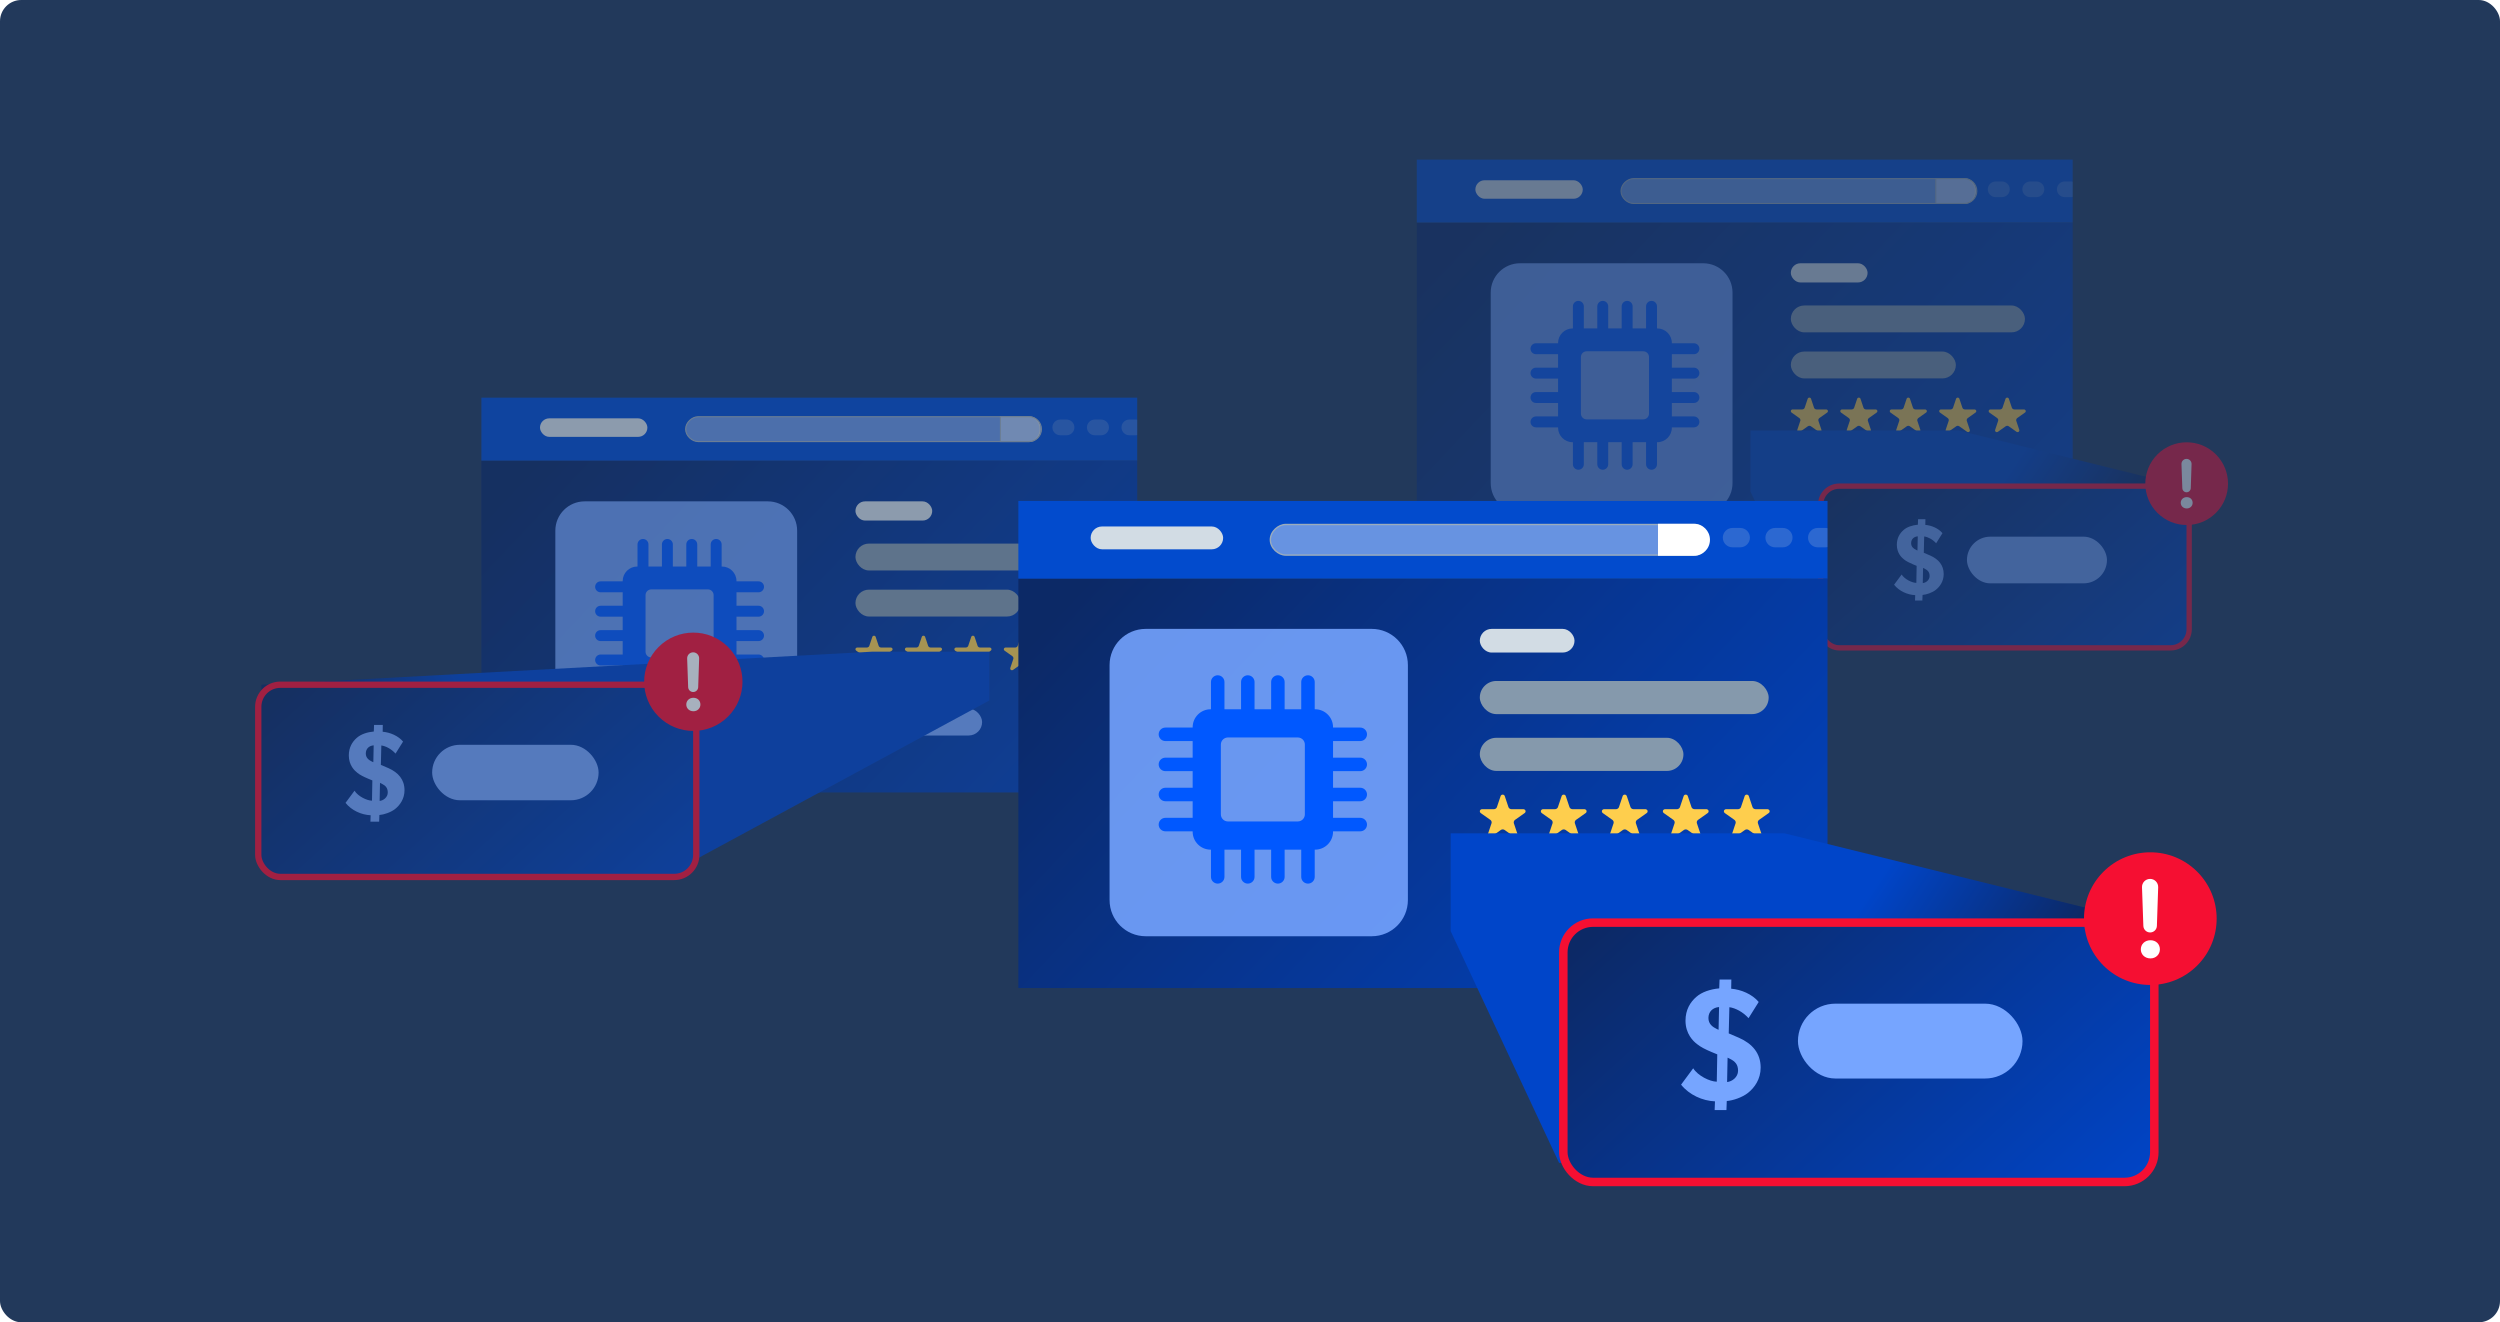 <svg width="588" height="311" viewBox="0 0 588 311" fill="none" xmlns="http://www.w3.org/2000/svg">
<rect width="588" height="311" rx="5" fill="#22395B"/>
<g opacity="0.4">
<g clip-path="url(#clip0_10017_11486)">
<g filter="url(#filter0_dd_10017_11486)">
<path d="M327.694 46.808H487.531V126.02C487.531 128.454 485.548 130.428 483.103 130.428H332.121C329.677 130.428 327.694 128.454 327.694 126.02V46.808Z" fill="url(#paint0_linear_10017_11486)"/>
<path d="M423.355 110.694C423.355 111.676 422.83 112.394 422.291 112.823C421.807 113.21 421.019 113.473 420.494 113.514L420.466 114.274H419.471L419.498 113.542C418.462 113.5 417.328 113.003 416.637 112.132L417.66 110.749C418.061 111.385 419.056 111.869 419.651 111.883L419.692 109.574L419.222 109.381C418.697 109.16 418.282 108.952 417.978 108.703C417.674 108.468 417.01 107.86 417.01 106.727C417.01 105.814 417.411 105.165 417.923 104.722C418.393 104.308 419.111 104.073 419.858 104.004L419.886 103.257H420.881L420.867 104.031C421.696 104.1 422.636 104.487 423.189 105.151L422.332 106.519C421.862 105.994 421.226 105.662 420.715 105.593L420.66 107.805L421.531 108.178C422.65 108.676 423.355 109.478 423.355 110.694ZM419.844 105.579C419.319 105.621 418.946 105.966 418.946 106.506C418.946 107.017 419.305 107.266 419.651 107.432L419.803 107.501L419.844 105.579ZM421.448 110.957C421.448 110.431 421.199 110.169 420.784 109.961L420.563 109.851L420.521 111.911C420.95 111.869 421.448 111.496 421.448 110.957Z" fill="#76A5FF"/>
<path d="M424.029 90.771H421.713V90.767C421.584 90.765 421.46 90.727 421.355 90.657C421.251 90.587 421.173 90.488 421.131 90.375C421.124 90.358 421.118 90.34 421.113 90.322L420.433 88.291L420.417 88.24C420.387 88.164 420.333 88.098 420.26 88.052C420.188 88.006 420.102 87.983 420.014 87.987C419.927 87.99 419.843 88.019 419.775 88.07C419.706 88.121 419.657 88.191 419.635 88.27L418.947 90.315C418.947 90.316 418.947 90.317 418.947 90.318C418.942 90.34 418.935 90.361 418.926 90.381C418.883 90.493 418.805 90.591 418.701 90.66C418.597 90.729 418.472 90.766 418.344 90.767V90.772H416.026C415.925 90.788 415.833 90.837 415.768 90.911C415.703 90.984 415.668 91.077 415.669 91.172C415.669 91.234 415.684 91.295 415.712 91.35C415.74 91.406 415.782 91.455 415.833 91.494L415.852 91.508L417.652 92.784C417.738 92.841 417.807 92.917 417.855 93.005C417.903 93.092 417.928 93.189 417.927 93.287C417.927 93.333 417.921 93.378 417.91 93.423C417.902 93.457 417.891 93.49 417.877 93.523L417.194 95.565V95.572L417.189 95.587C417.178 95.624 417.172 95.663 417.172 95.702C417.171 95.754 417.18 95.806 417.2 95.855C417.22 95.904 417.25 95.949 417.289 95.986C417.328 96.024 417.374 96.054 417.425 96.075C417.476 96.096 417.532 96.108 417.587 96.109C417.66 96.109 417.732 96.091 417.794 96.056L417.867 96.006L419.654 94.743L419.693 94.715C419.792 94.651 419.91 94.616 420.03 94.615C420.151 94.614 420.269 94.647 420.369 94.709C420.391 94.722 420.412 94.737 420.432 94.753L422.209 96.01L422.259 96.046C422.324 96.085 422.4 96.105 422.477 96.104C422.533 96.103 422.588 96.091 422.639 96.07C422.69 96.049 422.736 96.019 422.775 95.981C422.813 95.943 422.843 95.899 422.863 95.85C422.883 95.802 422.893 95.75 422.891 95.698C422.892 95.657 422.885 95.616 422.873 95.577C422.873 95.571 422.868 95.564 422.867 95.558L422.181 93.509C422.17 93.482 422.161 93.455 422.154 93.427C422.125 93.315 422.131 93.198 422.169 93.088C422.208 92.979 422.278 92.882 422.372 92.807C422.388 92.795 422.404 92.784 422.42 92.773L424.2 91.514L424.254 91.475C424.3 91.436 424.337 91.389 424.362 91.336C424.387 91.283 424.4 91.226 424.399 91.168C424.4 91.071 424.362 90.978 424.294 90.905C424.226 90.832 424.132 90.784 424.029 90.771Z" fill="#FECE4D"/>
<path d="M435.664 90.771H433.348V90.767C433.219 90.765 433.095 90.727 432.99 90.657C432.886 90.587 432.808 90.488 432.766 90.375C432.759 90.358 432.753 90.34 432.748 90.322L432.068 88.291L432.051 88.24C432.022 88.164 431.967 88.098 431.894 88.052C431.822 88.006 431.736 87.983 431.648 87.987C431.561 87.99 431.477 88.019 431.409 88.07C431.341 88.121 431.292 88.191 431.269 88.27L430.581 90.315C430.581 90.316 430.581 90.317 430.581 90.318C430.576 90.34 430.569 90.361 430.56 90.381C430.518 90.493 430.439 90.591 430.335 90.66C430.231 90.729 430.106 90.766 429.979 90.767V90.772H427.66C427.559 90.788 427.468 90.837 427.402 90.911C427.337 90.984 427.302 91.077 427.304 91.172C427.303 91.234 427.318 91.295 427.346 91.35C427.374 91.406 427.416 91.455 427.467 91.494L427.486 91.508L429.286 92.784C429.392 92.856 429.473 92.955 429.519 93.069C429.565 93.183 429.574 93.307 429.545 93.425C429.537 93.46 429.526 93.493 429.511 93.525L428.828 95.567V95.575L428.823 95.589C428.812 95.627 428.807 95.666 428.807 95.705C428.805 95.757 428.814 95.809 428.834 95.858C428.854 95.906 428.885 95.951 428.923 95.989C428.962 96.027 429.008 96.057 429.059 96.078C429.111 96.099 429.166 96.11 429.222 96.111C429.294 96.112 429.366 96.094 429.428 96.059L429.501 96.008L431.288 94.746L431.327 94.718C431.426 94.654 431.544 94.619 431.664 94.618C431.785 94.617 431.903 94.649 432.004 94.712C432.026 94.725 432.047 94.739 432.066 94.755L433.843 96.013L433.893 96.049C433.958 96.087 434.034 96.107 434.111 96.107C434.167 96.106 434.222 96.094 434.273 96.073C434.324 96.052 434.371 96.022 434.409 95.984C434.448 95.946 434.478 95.901 434.498 95.853C434.518 95.804 434.527 95.752 434.526 95.7C434.526 95.66 434.52 95.619 434.507 95.58C434.507 95.574 434.502 95.567 434.5 95.56L433.815 93.511C433.803 93.485 433.794 93.457 433.788 93.429C433.775 93.381 433.769 93.332 433.769 93.283C433.768 93.193 433.789 93.104 433.829 93.022C433.87 92.94 433.93 92.867 434.004 92.809C434.019 92.797 434.035 92.786 434.051 92.775L435.832 91.516L435.885 91.477C435.932 91.439 435.969 91.391 435.994 91.338C436.019 91.285 436.031 91.228 436.031 91.17C436.032 91.073 435.995 90.98 435.928 90.906C435.86 90.833 435.767 90.785 435.664 90.771Z" fill="#FECE4D"/>
<path d="M447.298 90.771H444.982V90.767C444.853 90.765 444.728 90.727 444.624 90.657C444.52 90.587 444.442 90.488 444.4 90.375C444.393 90.358 444.387 90.34 444.382 90.322L443.702 88.291L443.685 88.24C443.655 88.164 443.601 88.098 443.528 88.052C443.456 88.006 443.37 87.983 443.282 87.987C443.195 87.99 443.111 88.019 443.043 88.07C442.974 88.121 442.925 88.191 442.903 88.27L442.215 90.315C442.215 90.315 442.215 90.315 442.215 90.318C442.21 90.34 442.203 90.361 442.194 90.381C442.151 90.493 442.073 90.591 441.969 90.66C441.865 90.729 441.74 90.766 441.612 90.767V90.772H439.294C439.193 90.788 439.101 90.837 439.036 90.911C438.971 90.984 438.936 91.077 438.938 91.172C438.937 91.234 438.951 91.295 438.98 91.351C439.008 91.407 439.049 91.456 439.101 91.494L439.12 91.508L440.92 92.784C441.026 92.856 441.107 92.955 441.153 93.069C441.198 93.183 441.207 93.307 441.178 93.425C441.171 93.46 441.159 93.493 441.145 93.525L440.462 95.567V95.575L440.457 95.589C440.446 95.627 440.44 95.666 440.44 95.705C440.439 95.757 440.448 95.809 440.468 95.858C440.488 95.906 440.518 95.951 440.557 95.989C440.596 96.027 440.642 96.057 440.693 96.078C440.744 96.099 440.8 96.11 440.856 96.111C440.928 96.112 441 96.094 441.062 96.059L441.135 96.008L442.922 94.746L442.961 94.718C443.06 94.654 443.178 94.619 443.298 94.618C443.419 94.617 443.537 94.649 443.637 94.712C443.659 94.725 443.68 94.739 443.7 94.755L445.477 96.013L445.527 96.049C445.592 96.087 445.668 96.107 445.745 96.107C445.801 96.106 445.856 96.094 445.907 96.073C445.958 96.052 446.004 96.022 446.043 95.984C446.081 95.946 446.112 95.901 446.132 95.853C446.152 95.804 446.161 95.752 446.16 95.7C446.16 95.66 446.153 95.619 446.141 95.58C446.141 95.574 446.136 95.567 446.135 95.56L445.449 93.511C445.438 93.485 445.429 93.457 445.422 93.429C445.41 93.381 445.403 93.332 445.403 93.283C445.403 93.193 445.423 93.104 445.464 93.022C445.505 92.94 445.564 92.867 445.638 92.809C445.653 92.797 445.669 92.786 445.685 92.775L447.466 91.516L447.521 91.477C447.567 91.439 447.604 91.391 447.629 91.338C447.654 91.285 447.667 91.228 447.666 91.17C447.667 91.073 447.63 90.979 447.562 90.906C447.495 90.833 447.401 90.785 447.298 90.771Z" fill="#FECE4D"/>
<path d="M458.927 90.771H456.611V90.767C456.482 90.765 456.357 90.727 456.253 90.657C456.149 90.587 456.071 90.488 456.029 90.375C456.022 90.358 456.016 90.34 456.011 90.322L455.331 88.291L455.313 88.24C455.284 88.164 455.23 88.098 455.157 88.052C455.085 88.006 454.999 87.983 454.911 87.987C454.824 87.99 454.74 88.019 454.672 88.07C454.603 88.121 454.554 88.191 454.532 88.27L453.844 90.315C453.844 90.316 453.844 90.317 453.844 90.318C453.839 90.34 453.832 90.361 453.823 90.381C453.78 90.493 453.702 90.591 453.598 90.66C453.494 90.729 453.369 90.766 453.241 90.767V90.772H450.923C450.822 90.788 450.73 90.837 450.665 90.911C450.6 90.984 450.565 91.077 450.566 91.172C450.566 91.234 450.58 91.295 450.608 91.351C450.637 91.407 450.678 91.456 450.73 91.494L450.749 91.508L452.549 92.784C452.655 92.856 452.736 92.955 452.782 93.069C452.827 93.183 452.836 93.307 452.807 93.425C452.799 93.46 452.788 93.493 452.774 93.525L452.091 95.567V95.575L452.085 95.589C452.074 95.627 452.069 95.666 452.069 95.705C452.067 95.757 452.076 95.809 452.096 95.858C452.116 95.906 452.147 95.951 452.185 95.989C452.224 96.027 452.27 96.057 452.321 96.078C452.373 96.099 452.428 96.11 452.484 96.111C452.556 96.112 452.628 96.094 452.69 96.059L452.763 96.008L454.55 94.746L454.589 94.718C454.688 94.654 454.806 94.619 454.926 94.618C455.047 94.617 455.165 94.649 455.265 94.712C455.288 94.725 455.309 94.739 455.329 94.755L457.106 96.013L457.156 96.049C457.221 96.087 457.297 96.107 457.374 96.107C457.43 96.106 457.485 96.094 457.536 96.073C457.587 96.052 457.633 96.022 457.672 95.984C457.71 95.946 457.74 95.901 457.76 95.853C457.78 95.804 457.79 95.752 457.788 95.7C457.789 95.66 457.782 95.619 457.77 95.58C457.77 95.574 457.765 95.567 457.763 95.56L457.077 93.511C457.066 93.485 457.057 93.457 457.05 93.429C457.038 93.381 457.032 93.332 457.032 93.283C457.031 93.193 457.052 93.104 457.092 93.022C457.133 92.94 457.192 92.867 457.266 92.809C457.282 92.797 457.298 92.786 457.314 92.775L459.094 91.516L459.148 91.477C459.194 91.439 459.231 91.391 459.256 91.338C459.282 91.285 459.294 91.228 459.293 91.17C459.294 91.073 459.258 90.98 459.19 90.906C459.123 90.833 459.029 90.785 458.927 90.771Z" fill="#FECE4D"/>
<path d="M470.561 90.771H468.245V90.767C468.116 90.765 467.991 90.727 467.887 90.657C467.783 90.587 467.705 90.488 467.663 90.375C467.656 90.358 467.65 90.34 467.645 90.322L466.965 88.291L466.948 88.24C466.918 88.164 466.864 88.098 466.791 88.052C466.719 88.006 466.633 87.983 466.545 87.987C466.458 87.99 466.374 88.019 466.306 88.07C466.237 88.121 466.188 88.191 466.166 88.27L465.478 90.315C465.478 90.315 465.478 90.315 465.478 90.318C465.473 90.34 465.466 90.361 465.457 90.381C465.414 90.493 465.336 90.591 465.232 90.66C465.128 90.729 465.003 90.766 464.875 90.767V90.772H462.556C462.455 90.788 462.364 90.837 462.298 90.911C462.233 90.984 462.198 91.077 462.2 91.172C462.199 91.234 462.214 91.295 462.242 91.35C462.27 91.406 462.312 91.455 462.363 91.494L462.382 91.508L464.185 92.783C464.29 92.854 464.371 92.953 464.417 93.067C464.463 93.181 464.472 93.305 464.443 93.424C464.435 93.458 464.424 93.492 464.409 93.524L463.727 95.566V95.573L463.722 95.588C463.71 95.626 463.704 95.665 463.704 95.704C463.702 95.756 463.712 95.808 463.732 95.856C463.752 95.905 463.782 95.95 463.821 95.988C463.859 96.025 463.906 96.056 463.957 96.077C464.008 96.098 464.063 96.109 464.119 96.11C464.192 96.11 464.263 96.092 464.326 96.057L464.398 96.007L466.186 94.745L466.225 94.716C466.324 94.652 466.441 94.618 466.562 94.617C466.682 94.615 466.801 94.648 466.901 94.71C466.923 94.723 466.944 94.738 466.963 94.754L468.74 96.012L468.791 96.048C468.856 96.086 468.932 96.106 469.009 96.105C469.065 96.104 469.12 96.093 469.171 96.072C469.222 96.05 469.268 96.02 469.307 95.982C469.345 95.945 469.375 95.9 469.395 95.852C469.415 95.803 469.425 95.751 469.423 95.699C469.423 95.658 469.417 95.618 469.404 95.579C469.404 95.573 469.4 95.566 469.398 95.559L468.712 93.51C468.701 93.483 468.692 93.456 468.685 93.428C468.673 93.38 468.666 93.331 468.666 93.282C468.666 93.192 468.686 93.102 468.727 93.02C468.767 92.939 468.827 92.866 468.901 92.808C468.916 92.796 468.932 92.785 468.948 92.774L470.729 91.515L470.783 91.476C470.829 91.437 470.866 91.39 470.891 91.337C470.916 91.284 470.929 91.226 470.928 91.168C470.929 91.072 470.892 90.979 470.824 90.906C470.757 90.833 470.663 90.785 470.561 90.771Z" fill="#FECE4D"/>
<rect x="426.503" y="105.139" width="18.958" height="6.319" rx="3.16" fill="#76A5FF"/>
<rect x="415.669" y="56.389" width="18.055" height="4.514" rx="2.257" fill="#D2DCE4"/>
<rect x="415.669" y="66.319" width="55.069" height="6.319" rx="3.16" fill="#8599AC"/>
<rect x="415.669" y="77.153" width="38.819" height="6.319" rx="3.16" fill="#8599AC"/>
<path opacity="0.88" d="M395.064 56.389H351.976C348.169 56.389 345.083 59.476 345.083 63.283V108.094C345.083 111.901 348.169 114.988 351.976 114.988H395.064C398.871 114.988 401.957 111.901 401.957 108.094V63.283C401.957 59.476 398.871 56.389 395.064 56.389Z" fill="#76A5FF"/>
<path d="M392.876 83.512C393.588 83.512 394.163 82.936 394.163 82.226C394.163 81.516 393.588 80.939 392.876 80.939H387.688V77.776H392.876C393.588 77.776 394.163 77.201 394.163 76.49C394.163 75.778 393.588 75.203 392.876 75.203H387.688V75.137C387.688 73.25 386.153 71.715 384.266 71.715H384.195V66.52C384.195 65.811 383.62 65.234 382.909 65.234C382.197 65.234 381.622 65.811 381.622 66.52V71.715H378.459V66.52C378.459 65.811 377.882 65.234 377.172 65.234C376.462 65.234 375.886 65.811 375.886 66.52V71.715H372.722V66.52C372.722 65.811 372.146 65.234 371.436 65.234C370.726 65.234 370.15 65.811 370.15 66.52V71.715H366.986V66.52C366.986 65.811 366.409 65.234 365.7 65.234C364.99 65.234 364.413 65.811 364.413 66.52V71.715H364.347C362.458 71.715 360.923 73.25 360.923 75.137V75.203H355.73C355.019 75.203 354.444 75.78 354.444 76.49C354.444 77.199 355.019 77.776 355.73 77.776H360.923V80.939H355.73C355.019 80.939 354.444 81.515 354.444 82.226C354.444 82.937 355.019 83.512 355.73 83.512H360.923V86.676H355.73C355.019 86.676 354.444 87.252 354.444 87.962C354.444 88.672 355.019 89.249 355.73 89.249H360.923V92.412H355.73C355.019 92.412 354.444 92.989 354.444 93.699C354.444 94.408 355.019 94.985 355.73 94.985H360.923V95.058C360.923 96.945 362.458 98.48 364.347 98.48H364.413V103.666C364.413 104.376 364.988 104.953 365.7 104.953C366.411 104.953 366.986 104.376 366.986 103.666V98.48H370.15V103.666C370.15 104.376 370.725 104.953 371.436 104.953C372.147 104.953 372.722 104.376 372.722 103.666V98.48H375.886V103.666C375.886 104.376 376.462 104.953 377.172 104.953C377.882 104.953 378.459 104.376 378.459 103.666V98.48H381.622V103.666C381.622 104.376 382.197 104.953 382.909 104.953C383.62 104.953 384.195 104.376 384.195 103.666V98.48H384.266C386.155 98.48 387.688 96.945 387.688 95.058V94.985H392.876C393.588 94.985 394.163 94.41 394.163 93.699C394.163 92.987 393.588 92.412 392.876 92.412H387.688V89.249H392.876C393.588 89.249 394.163 88.672 394.163 87.962C394.163 87.252 393.588 86.676 392.876 86.676H387.688V83.512H392.876ZM382.313 91.753C382.313 92.499 381.709 93.103 380.963 93.103H367.65C366.904 93.103 366.3 92.499 366.3 91.753V78.441C366.3 77.695 366.904 77.091 367.65 77.091H380.963C381.709 77.091 382.313 77.695 382.313 78.441V91.753Z" fill="#0058FF"/>
<path d="M327.694 32H487.531V46.808H327.694V32Z" fill="#024BCD"/>
<rect x="341.474" y="36.863" width="25.26" height="4.355" rx="2.178" fill="#D2DCE4"/>
<path d="M375.732 39.404C375.732 38.605 376.116 37.876 376.678 37.343C377.242 36.81 377.973 36.486 378.65 36.486L456.627 36.486C457.969 36.486 459.091 37.772 459.091 39.404C459.091 41.036 457.969 42.322 456.627 42.322L378.65 42.322C377.973 42.322 377.242 41.998 376.678 41.465C376.116 40.933 375.732 40.203 375.732 39.404Z" fill="white" fill-opacity="0.4" stroke="#9BACBC" stroke-width="0.261"/>
<path d="M449.771 36.486H456.499C458.111 36.486 459.417 37.793 459.417 39.404C459.417 41.015 458.111 42.322 456.499 42.322H449.771V36.486Z" fill="white" fill-opacity="0.4" stroke="#9BACBC" stroke-width="0.261"/>
<path opacity="0.2" d="M461.995 38.994C461.995 37.974 462.822 37.147 463.842 37.147H465.319C466.338 37.147 467.166 37.974 467.166 38.994C467.166 40.014 466.338 40.84 465.319 40.84H463.842C462.822 40.84 461.995 40.014 461.995 38.994Z" fill="#D2DCE4"/>
<path opacity="0.2" d="M470.12 38.994C470.12 37.974 470.947 37.147 471.967 37.147H473.444C474.464 37.147 475.291 37.974 475.291 38.994C475.291 40.014 474.464 40.84 473.444 40.84H471.967C470.947 40.84 470.12 40.014 470.12 38.994Z" fill="#D2DCE4"/>
<path opacity="0.2" d="M478.245 38.994C478.245 37.974 479.072 37.147 480.092 37.147H481.569C482.589 37.147 483.416 37.974 483.416 38.994C483.416 40.014 482.589 40.84 481.569 40.84H480.092C479.072 40.84 478.245 40.014 478.245 38.994Z" fill="#D2DCE4"/>
</g>
</g>
<g style="mix-blend-mode:lighten">
<path d="M411.694 115.588L427.594 149.571H511.147V113.718L460.641 101.247H411.694V115.588Z" fill="url(#paint1_linear_10017_11486)"/>
</g>
<rect x="428.218" y="114.341" width="86.671" height="38.035" rx="4.365" fill="url(#paint2_linear_10017_11486)" stroke="#F50F32" stroke-width="1.247"/>
<path d="M457.157 135.03C457.157 136.735 456.245 137.984 455.308 138.728C454.468 139.401 453.099 139.857 452.187 139.929L452.139 141.25H450.41L450.458 139.977C448.657 139.905 446.688 139.041 445.487 137.528L447.264 135.126C447.96 136.231 449.689 137.072 450.722 137.096L450.794 133.085L449.978 132.749C449.065 132.365 448.345 132.005 447.816 131.573C447.288 131.164 446.135 130.108 446.135 128.139C446.135 126.554 446.832 125.425 447.72 124.657C448.537 123.936 449.785 123.528 451.082 123.408L451.13 122.111H452.859L452.835 123.456C454.276 123.576 455.909 124.249 456.869 125.401L455.38 127.778C454.564 126.866 453.459 126.29 452.571 126.17L452.475 130.012L453.988 130.66C455.933 131.525 457.157 132.917 457.157 135.03ZM451.058 126.146C450.146 126.218 449.497 126.818 449.497 127.754C449.497 128.643 450.122 129.075 450.722 129.363L450.986 129.483L451.058 126.146ZM453.844 135.487C453.844 134.574 453.411 134.118 452.691 133.758L452.307 133.566L452.235 137.144C452.979 137.072 453.844 136.423 453.844 135.487Z" fill="#76A5FF"/>
<rect x="462.626" y="126.226" width="32.933" height="10.978" rx="5.489" fill="#76A5FF"/>
<path d="M521.182 120.635C524.981 116.836 524.981 110.677 521.182 106.878C517.383 103.079 511.224 103.079 507.426 106.878C503.627 110.677 503.627 116.836 507.426 120.635C511.224 124.433 517.383 124.433 521.182 120.635Z" fill="#F50F32"/>
<path d="M514.325 119.591C513.495 119.591 512.91 119.005 512.91 118.258C512.91 117.51 513.495 116.924 514.325 116.924C515.155 116.924 515.708 117.51 515.708 118.258C515.708 119.005 515.122 119.591 514.325 119.591ZM514.269 107.928C514.94 107.928 515.478 108.484 515.456 109.154L515.268 114.825C515.25 115.36 514.811 115.785 514.275 115.785C513.739 115.785 513.302 115.361 513.282 114.827L513.083 109.158C513.059 108.487 513.597 107.929 514.269 107.929V107.928Z" fill="white"/>
</g>
<g opacity="0.6">
<g clip-path="url(#clip1_10017_11486)">
<g filter="url(#filter1_dd_10017_11486)">
<path d="M107.694 102.808H267.531V182.02C267.531 184.454 265.548 186.428 263.103 186.428H112.121C109.677 186.428 107.694 184.454 107.694 182.02V102.808Z" fill="url(#paint3_linear_10017_11486)"/>
<path d="M203.355 166.694C203.355 167.676 202.83 168.394 202.291 168.823C201.807 169.21 201.019 169.473 200.494 169.514L200.466 170.274H199.471L199.498 169.542C198.462 169.5 197.328 169.003 196.637 168.132L197.66 166.749C198.061 167.385 199.056 167.869 199.651 167.883L199.692 165.574L199.222 165.381C198.697 165.16 198.282 164.952 197.978 164.703C197.674 164.468 197.01 163.86 197.01 162.727C197.01 161.814 197.411 161.165 197.923 160.722C198.393 160.308 199.111 160.073 199.858 160.004L199.886 159.257H200.881L200.867 160.031C201.696 160.1 202.636 160.487 203.189 161.151L202.332 162.519C201.862 161.994 201.226 161.662 200.715 161.593L200.66 163.805L201.531 164.178C202.65 164.676 203.355 165.478 203.355 166.694ZM199.844 161.579C199.319 161.621 198.946 161.966 198.946 162.506C198.946 163.017 199.305 163.266 199.651 163.432L199.803 163.501L199.844 161.579ZM201.448 166.957C201.448 166.431 201.199 166.169 200.784 165.961L200.563 165.851L200.521 167.911C200.95 167.869 201.448 167.496 201.448 166.957Z" fill="#76A5FF"/>
<path d="M204.029 146.771H201.713V146.767C201.584 146.765 201.46 146.727 201.355 146.657C201.251 146.587 201.173 146.488 201.131 146.375C201.124 146.358 201.118 146.34 201.113 146.322L200.433 144.291L200.417 144.24C200.387 144.164 200.333 144.098 200.26 144.052C200.188 144.006 200.102 143.983 200.014 143.987C199.927 143.99 199.843 144.019 199.775 144.07C199.706 144.121 199.657 144.191 199.635 144.27L198.947 146.315C198.947 146.316 198.947 146.317 198.947 146.318C198.942 146.34 198.935 146.361 198.926 146.381C198.883 146.493 198.805 146.591 198.701 146.66C198.597 146.729 198.472 146.766 198.344 146.767V146.772H196.026C195.925 146.788 195.833 146.837 195.768 146.911C195.703 146.984 195.668 147.077 195.669 147.172C195.669 147.234 195.684 147.295 195.712 147.351C195.74 147.406 195.782 147.455 195.833 147.494L195.852 147.508L197.652 148.784C197.738 148.841 197.807 148.917 197.855 149.005C197.903 149.092 197.928 149.189 197.927 149.287C197.927 149.333 197.921 149.378 197.91 149.423C197.902 149.457 197.891 149.49 197.877 149.523L197.194 151.565V151.572L197.189 151.587C197.178 151.624 197.172 151.663 197.172 151.702C197.171 151.755 197.18 151.806 197.2 151.855C197.22 151.904 197.25 151.949 197.289 151.986C197.328 152.024 197.374 152.054 197.425 152.075C197.476 152.096 197.532 152.108 197.587 152.109C197.66 152.109 197.732 152.091 197.794 152.056L197.867 152.006L199.654 150.743L199.693 150.715C199.792 150.651 199.91 150.616 200.03 150.615C200.151 150.614 200.269 150.647 200.369 150.709C200.391 150.722 200.412 150.737 200.432 150.753L202.209 152.01L202.259 152.047C202.324 152.085 202.4 152.105 202.477 152.104C202.533 152.103 202.588 152.091 202.639 152.07C202.69 152.049 202.736 152.019 202.775 151.981C202.813 151.943 202.843 151.899 202.863 151.85C202.883 151.802 202.893 151.75 202.891 151.698C202.892 151.657 202.885 151.616 202.873 151.577C202.873 151.571 202.868 151.564 202.867 151.558L202.181 149.509C202.17 149.482 202.161 149.455 202.154 149.427C202.125 149.315 202.131 149.198 202.169 149.088C202.208 148.979 202.278 148.882 202.372 148.807C202.388 148.795 202.404 148.784 202.42 148.774L204.2 147.514L204.254 147.475C204.3 147.437 204.337 147.389 204.362 147.336C204.387 147.283 204.4 147.226 204.399 147.168C204.4 147.071 204.362 146.978 204.294 146.905C204.226 146.832 204.132 146.784 204.029 146.771Z" fill="#FECE4D"/>
<path d="M215.664 146.771H213.348V146.767C213.219 146.765 213.095 146.727 212.99 146.657C212.886 146.587 212.808 146.488 212.766 146.375C212.759 146.358 212.753 146.34 212.748 146.322L212.068 144.291L212.051 144.24C212.022 144.164 211.967 144.098 211.894 144.052C211.822 144.006 211.736 143.983 211.648 143.987C211.561 143.99 211.477 144.019 211.409 144.07C211.341 144.121 211.292 144.191 211.269 144.27L210.581 146.315C210.581 146.316 210.581 146.317 210.581 146.318C210.576 146.34 210.569 146.361 210.56 146.381C210.518 146.493 210.439 146.591 210.335 146.66C210.231 146.729 210.106 146.766 209.979 146.767V146.772H207.66C207.559 146.788 207.468 146.837 207.402 146.911C207.337 146.984 207.302 147.077 207.304 147.172C207.303 147.234 207.318 147.295 207.346 147.351C207.374 147.406 207.416 147.455 207.467 147.494L207.486 147.508L209.286 148.784C209.392 148.856 209.473 148.955 209.519 149.069C209.565 149.183 209.574 149.307 209.545 149.425C209.537 149.46 209.526 149.493 209.511 149.525L208.828 151.567V151.575L208.823 151.589C208.812 151.627 208.807 151.666 208.807 151.705C208.805 151.758 208.814 151.809 208.834 151.858C208.854 151.906 208.885 151.951 208.923 151.989C208.962 152.027 209.008 152.057 209.059 152.078C209.111 152.099 209.166 152.11 209.222 152.111C209.294 152.112 209.366 152.094 209.428 152.059L209.501 152.009L211.288 150.746L211.327 150.718C211.426 150.654 211.544 150.619 211.664 150.618C211.785 150.617 211.903 150.649 212.004 150.711C212.026 150.724 212.047 150.739 212.066 150.755L213.843 152.013L213.893 152.049C213.958 152.087 214.034 152.107 214.111 152.107C214.167 152.105 214.222 152.094 214.273 152.073C214.324 152.052 214.371 152.021 214.409 151.984C214.448 151.946 214.478 151.901 214.498 151.853C214.518 151.804 214.527 151.752 214.526 151.7C214.526 151.66 214.52 151.619 214.507 151.58C214.507 151.574 214.502 151.567 214.5 151.56L213.815 149.511C213.803 149.485 213.794 149.457 213.788 149.429C213.775 149.381 213.769 149.332 213.769 149.283C213.768 149.193 213.789 149.104 213.829 149.022C213.87 148.94 213.93 148.867 214.004 148.809C214.019 148.797 214.035 148.786 214.051 148.775L215.832 147.516L215.885 147.477C215.932 147.439 215.969 147.391 215.994 147.338C216.019 147.285 216.031 147.228 216.031 147.17C216.032 147.073 215.995 146.98 215.928 146.906C215.86 146.833 215.767 146.785 215.664 146.771Z" fill="#FECE4D"/>
<path d="M227.298 146.771H224.982V146.767C224.853 146.765 224.728 146.727 224.624 146.657C224.52 146.587 224.442 146.488 224.4 146.375C224.393 146.358 224.387 146.34 224.382 146.322L223.702 144.291L223.685 144.24C223.655 144.164 223.601 144.098 223.528 144.052C223.456 144.006 223.37 143.983 223.282 143.987C223.195 143.99 223.111 144.019 223.043 144.07C222.974 144.121 222.925 144.191 222.903 144.27L222.215 146.315C222.215 146.315 222.215 146.315 222.215 146.318C222.21 146.34 222.203 146.361 222.194 146.381C222.151 146.493 222.073 146.591 221.969 146.66C221.865 146.729 221.74 146.766 221.612 146.767V146.772H219.294C219.193 146.788 219.101 146.837 219.036 146.911C218.971 146.984 218.936 147.077 218.938 147.172C218.937 147.234 218.951 147.295 218.98 147.351C219.008 147.407 219.049 147.455 219.101 147.494L219.12 147.508L220.92 148.784C221.026 148.856 221.107 148.955 221.153 149.069C221.198 149.183 221.207 149.307 221.178 149.425C221.171 149.46 221.159 149.493 221.145 149.525L220.462 151.567V151.575L220.457 151.589C220.446 151.627 220.44 151.666 220.44 151.705C220.439 151.758 220.448 151.809 220.468 151.858C220.488 151.906 220.518 151.951 220.557 151.989C220.596 152.027 220.642 152.057 220.693 152.078C220.744 152.099 220.8 152.11 220.856 152.111C220.928 152.112 221 152.094 221.062 152.059L221.135 152.009L222.922 150.746L222.961 150.718C223.06 150.654 223.178 150.619 223.298 150.618C223.419 150.617 223.537 150.649 223.637 150.711C223.659 150.725 223.68 150.739 223.7 150.755L225.477 152.013L225.527 152.049C225.592 152.087 225.668 152.107 225.745 152.107C225.801 152.105 225.856 152.094 225.907 152.073C225.958 152.052 226.004 152.021 226.043 151.984C226.081 151.946 226.112 151.901 226.132 151.853C226.152 151.804 226.161 151.752 226.16 151.7C226.16 151.66 226.153 151.619 226.141 151.58C226.141 151.574 226.136 151.567 226.135 151.56L225.449 149.511C225.438 149.485 225.429 149.457 225.422 149.429C225.41 149.381 225.403 149.332 225.403 149.283C225.403 149.193 225.423 149.104 225.464 149.022C225.505 148.94 225.564 148.867 225.638 148.809C225.653 148.797 225.669 148.786 225.685 148.775L227.466 147.516L227.521 147.477C227.567 147.439 227.604 147.391 227.629 147.338C227.654 147.285 227.667 147.228 227.666 147.17C227.667 147.073 227.63 146.979 227.562 146.906C227.495 146.833 227.401 146.785 227.298 146.771Z" fill="#FECE4D"/>
<path d="M238.927 146.771H236.611V146.767C236.482 146.765 236.357 146.727 236.253 146.657C236.149 146.587 236.071 146.488 236.029 146.375C236.022 146.358 236.016 146.34 236.011 146.322L235.331 144.291L235.313 144.24C235.284 144.164 235.23 144.098 235.157 144.052C235.085 144.006 234.999 143.983 234.911 143.987C234.824 143.99 234.74 144.019 234.672 144.07C234.603 144.121 234.554 144.191 234.532 144.27L233.844 146.315C233.844 146.316 233.844 146.317 233.844 146.318C233.839 146.34 233.832 146.361 233.823 146.381C233.78 146.493 233.702 146.591 233.598 146.66C233.494 146.729 233.369 146.766 233.241 146.767V146.772H230.923C230.822 146.788 230.73 146.837 230.665 146.911C230.6 146.984 230.565 147.077 230.566 147.172C230.566 147.234 230.58 147.295 230.608 147.351C230.637 147.407 230.678 147.455 230.73 147.494L230.749 147.508L232.549 148.784C232.655 148.856 232.736 148.955 232.782 149.069C232.827 149.183 232.836 149.307 232.807 149.425C232.799 149.46 232.788 149.493 232.774 149.525L232.091 151.567V151.575L232.085 151.589C232.074 151.627 232.069 151.666 232.069 151.705C232.067 151.758 232.076 151.809 232.096 151.858C232.116 151.906 232.147 151.951 232.185 151.989C232.224 152.027 232.27 152.057 232.321 152.078C232.373 152.099 232.428 152.11 232.484 152.111C232.556 152.112 232.628 152.094 232.69 152.059L232.763 152.009L234.55 150.746L234.589 150.718C234.688 150.654 234.806 150.619 234.926 150.618C235.047 150.617 235.165 150.649 235.265 150.711C235.288 150.724 235.309 150.739 235.329 150.755L237.106 152.013L237.156 152.049C237.221 152.087 237.297 152.107 237.374 152.107C237.43 152.105 237.485 152.094 237.536 152.073C237.587 152.052 237.633 152.021 237.672 151.984C237.71 151.946 237.74 151.901 237.76 151.853C237.78 151.804 237.79 151.752 237.788 151.7C237.789 151.66 237.782 151.619 237.77 151.58C237.77 151.574 237.765 151.567 237.763 151.56L237.077 149.511C237.066 149.485 237.057 149.457 237.05 149.429C237.038 149.381 237.032 149.332 237.032 149.283C237.031 149.193 237.052 149.104 237.092 149.022C237.133 148.94 237.192 148.867 237.266 148.809C237.282 148.797 237.298 148.786 237.314 148.775L239.094 147.516L239.148 147.477C239.194 147.439 239.231 147.391 239.256 147.338C239.282 147.285 239.294 147.228 239.293 147.17C239.294 147.073 239.258 146.98 239.19 146.906C239.123 146.833 239.029 146.785 238.927 146.771Z" fill="#FECE4D"/>
<path d="M250.561 146.771H248.245V146.767C248.116 146.765 247.991 146.727 247.887 146.657C247.783 146.587 247.705 146.488 247.663 146.375C247.656 146.358 247.65 146.34 247.645 146.322L246.965 144.291L246.948 144.24C246.918 144.164 246.864 144.098 246.791 144.052C246.719 144.006 246.633 143.983 246.545 143.987C246.458 143.99 246.374 144.019 246.306 144.07C246.237 144.121 246.188 144.191 246.166 144.27L245.478 146.315C245.478 146.315 245.478 146.315 245.478 146.318C245.473 146.34 245.466 146.361 245.457 146.381C245.414 146.493 245.336 146.591 245.232 146.66C245.128 146.729 245.003 146.766 244.875 146.767V146.772H242.556C242.455 146.788 242.364 146.837 242.298 146.911C242.233 146.984 242.198 147.077 242.2 147.172C242.199 147.234 242.214 147.295 242.242 147.351C242.27 147.406 242.312 147.455 242.363 147.494L242.382 147.508L244.185 148.783C244.29 148.854 244.371 148.953 244.417 149.067C244.463 149.181 244.472 149.305 244.443 149.424C244.435 149.458 244.424 149.492 244.409 149.524L243.727 151.566V151.573L243.722 151.588C243.71 151.626 243.704 151.665 243.704 151.704C243.702 151.756 243.712 151.808 243.732 151.856C243.752 151.905 243.782 151.95 243.821 151.988C243.859 152.025 243.906 152.056 243.957 152.077C244.008 152.098 244.063 152.109 244.119 152.11C244.192 152.11 244.263 152.092 244.326 152.057L244.398 152.007L246.186 150.745L246.225 150.716C246.324 150.652 246.441 150.618 246.562 150.617C246.682 150.616 246.801 150.648 246.901 150.71C246.923 150.723 246.944 150.738 246.963 150.754L248.74 152.012L248.791 152.048C248.856 152.086 248.932 152.106 249.009 152.105C249.065 152.104 249.12 152.093 249.171 152.072C249.222 152.051 249.268 152.02 249.307 151.982C249.345 151.945 249.375 151.9 249.395 151.852C249.415 151.803 249.425 151.751 249.423 151.699C249.423 151.658 249.417 151.618 249.404 151.579C249.404 151.573 249.4 151.566 249.398 151.559L248.712 149.51C248.701 149.483 248.692 149.456 248.685 149.428C248.673 149.38 248.666 149.331 248.666 149.282C248.666 149.192 248.686 149.102 248.727 149.02C248.767 148.939 248.827 148.866 248.901 148.808C248.916 148.796 248.932 148.785 248.948 148.774L250.729 147.515L250.783 147.476C250.829 147.437 250.866 147.39 250.891 147.337C250.916 147.284 250.929 147.226 250.928 147.168C250.929 147.072 250.892 146.979 250.824 146.906C250.757 146.833 250.663 146.785 250.561 146.771Z" fill="#FECE4D"/>
<rect x="206.503" y="161.139" width="18.958" height="6.319" rx="3.16" fill="#76A5FF"/>
<rect x="195.669" y="112.389" width="18.055" height="4.514" rx="2.257" fill="#D2DCE4"/>
<rect x="195.669" y="122.319" width="55.069" height="6.319" rx="3.16" fill="#8599AC"/>
<rect x="195.669" y="133.153" width="38.819" height="6.319" rx="3.16" fill="#8599AC"/>
<path opacity="0.88" d="M175.064 112.389H131.976C128.169 112.389 125.083 115.476 125.083 119.283V164.094C125.083 167.901 128.169 170.988 131.976 170.988H175.064C178.871 170.988 181.957 167.901 181.957 164.094V119.283C181.957 115.476 178.871 112.389 175.064 112.389Z" fill="#76A5FF"/>
<path d="M172.876 139.512C173.588 139.512 174.163 138.936 174.163 138.226C174.163 137.516 173.588 136.94 172.876 136.94H167.688V133.776H172.876C173.588 133.776 174.163 133.201 174.163 132.49C174.163 131.778 173.588 131.203 172.876 131.203H167.688V131.137C167.688 129.25 166.153 127.715 164.266 127.715H164.195V122.52C164.195 121.811 163.62 121.234 162.909 121.234C162.197 121.234 161.622 121.811 161.622 122.52V127.715H158.459V122.52C158.459 121.811 157.882 121.234 157.172 121.234C156.462 121.234 155.886 121.811 155.886 122.52V127.715H152.722V122.52C152.722 121.811 152.146 121.234 151.436 121.234C150.726 121.234 150.15 121.811 150.15 122.52V127.715H146.986V122.52C146.986 121.811 146.409 121.234 145.7 121.234C144.99 121.234 144.413 121.811 144.413 122.52V127.715H144.347C142.458 127.715 140.923 129.25 140.923 131.137V131.203H135.73C135.019 131.203 134.444 131.78 134.444 132.49C134.444 133.199 135.019 133.776 135.73 133.776H140.923V136.94H135.73C135.019 136.94 134.444 137.515 134.444 138.226C134.444 138.937 135.019 139.512 135.73 139.512H140.923V142.676H135.73C135.019 142.676 134.444 143.253 134.444 143.962C134.444 144.672 135.019 145.249 135.73 145.249H140.923V148.412H135.73C135.019 148.412 134.444 148.989 134.444 149.699C134.444 150.408 135.019 150.985 135.73 150.985H140.923V151.058C140.923 152.945 142.458 154.48 144.347 154.48H144.413V159.666C144.413 160.376 144.988 160.953 145.7 160.953C146.411 160.953 146.986 160.376 146.986 159.666V154.48H150.15V159.666C150.15 160.376 150.725 160.953 151.436 160.953C152.147 160.953 152.722 160.376 152.722 159.666V154.48H155.886V159.666C155.886 160.376 156.462 160.953 157.172 160.953C157.882 160.953 158.459 160.376 158.459 159.666V154.48H161.622V159.666C161.622 160.376 162.197 160.953 162.909 160.953C163.62 160.953 164.195 160.376 164.195 159.666V154.48H164.266C166.155 154.48 167.688 152.945 167.688 151.058V150.985H172.876C173.588 150.985 174.163 150.41 174.163 149.699C174.163 148.987 173.588 148.412 172.876 148.412H167.688V145.249H172.876C173.588 145.249 174.163 144.672 174.163 143.962C174.163 143.253 173.588 142.676 172.876 142.676H167.688V139.512H172.876ZM162.313 147.753C162.313 148.499 161.709 149.103 160.963 149.103H147.65C146.904 149.103 146.3 148.499 146.3 147.753V134.441C146.3 133.695 146.904 133.092 147.65 133.092H160.963C161.709 133.092 162.313 133.695 162.313 134.441V147.753Z" fill="#0058FF"/>
<path d="M107.694 88H267.531V102.808H107.694V88Z" fill="#024BCD"/>
<rect x="121.474" y="92.863" width="25.26" height="4.355" rx="2.178" fill="#D2DCE4"/>
<path d="M155.732 95.404C155.732 94.605 156.116 93.876 156.678 93.343C157.242 92.81 157.973 92.486 158.65 92.486L236.627 92.486C237.969 92.486 239.091 93.772 239.091 95.404C239.091 97.036 237.969 98.322 236.627 98.322L158.65 98.322C157.973 98.322 157.242 97.998 156.678 97.465C156.116 96.933 155.732 96.203 155.732 95.404Z" fill="white" fill-opacity="0.4" stroke="#9BACBC" stroke-width="0.261"/>
<path d="M229.771 92.486H236.499C238.111 92.486 239.417 93.793 239.417 95.404C239.417 97.015 238.111 98.322 236.499 98.322H229.771V92.486Z" fill="white" fill-opacity="0.4" stroke="#9BACBC" stroke-width="0.261"/>
<path opacity="0.2" d="M241.995 94.994C241.995 93.974 242.822 93.147 243.842 93.147H245.319C246.338 93.147 247.166 93.974 247.166 94.994C247.166 96.014 246.338 96.84 245.319 96.84H243.842C242.822 96.84 241.995 96.014 241.995 94.994Z" fill="#D2DCE4"/>
<path opacity="0.2" d="M250.12 94.994C250.12 93.974 250.947 93.147 251.967 93.147H253.444C254.464 93.147 255.291 93.974 255.291 94.994C255.291 96.014 254.464 96.84 253.444 96.84H251.967C250.947 96.84 250.12 96.014 250.12 94.994Z" fill="#D2DCE4"/>
<path opacity="0.2" d="M258.245 94.994C258.245 93.974 259.072 93.147 260.092 93.147H261.569C262.589 93.147 263.416 93.974 263.416 94.994C263.416 96.014 262.589 96.84 261.569 96.84H260.092C259.072 96.84 258.245 96.014 258.245 94.994Z" fill="#D2DCE4"/>
</g>
</g>
<g style="mix-blend-mode:lighten">
<path d="M232.694 164.753L160.8 203.665H61.483V161.047L205.271 153.265H232.694V164.753Z" fill="url(#paint4_linear_10017_11486)"/>
</g>
<rect x="60.741" y="161.047" width="103.024" height="45.212" rx="5.188" fill="url(#paint5_linear_10017_11486)" stroke="#F50F32" stroke-width="1.482"/>
<path d="M95.141 185.866C95.141 187.892 94.057 189.377 92.944 190.262C91.945 191.061 90.317 191.603 89.233 191.689L89.176 193.259H87.121L87.178 191.746C85.037 191.66 82.696 190.633 81.269 188.834L83.381 185.98C84.209 187.293 86.264 188.292 87.492 188.321L87.577 183.554L86.607 183.154C85.522 182.697 84.666 182.269 84.038 181.755C83.41 181.27 82.04 180.014 82.04 177.674C82.04 175.79 82.868 174.448 83.924 173.535C84.894 172.679 86.378 172.193 87.92 172.051L87.977 170.509H90.032L90.004 172.108C91.716 172.25 93.657 173.05 94.799 174.42L93.029 177.246C92.059 176.161 90.746 175.476 89.689 175.333L89.575 179.9L91.374 180.671C93.686 181.698 95.141 183.354 95.141 185.866ZM87.891 175.305C86.807 175.39 86.036 176.104 86.036 177.217C86.036 178.273 86.778 178.787 87.492 179.129L87.806 179.272L87.891 175.305ZM91.202 186.408C91.202 185.323 90.689 184.781 89.832 184.353L89.376 184.125L89.29 188.378C90.175 188.292 91.202 187.521 91.202 186.408Z" fill="#76A5FF"/>
<rect x="101.642" y="175.174" width="39.147" height="13.049" rx="6.525" fill="#76A5FF"/>
<path d="M171.246 168.528C175.761 164.013 175.761 156.692 171.246 152.176C166.73 147.661 159.409 147.661 154.894 152.176C150.378 156.692 150.378 164.013 154.894 168.528C159.409 173.043 166.73 173.043 171.246 168.528Z" fill="#F50F32"/>
<path d="M163.095 167.287C162.109 167.287 161.413 166.591 161.413 165.703C161.413 164.814 162.109 164.118 163.095 164.118C164.081 164.118 164.738 164.814 164.738 165.703C164.738 166.591 164.042 167.287 163.095 167.287ZM163.029 153.424C163.826 153.424 164.465 154.085 164.439 154.882L164.215 161.622C164.195 162.258 163.673 162.763 163.035 162.763C162.399 162.763 161.878 162.26 161.855 161.625L161.618 154.886C161.59 154.088 162.23 153.426 163.029 153.426V153.424Z" fill="white"/>
</g>
<g clip-path="url(#clip2_10017_11486)">
<g filter="url(#filter2_dd_10017_11486)">
<path d="M232.694 129.268H429.88V226.99C429.88 229.993 427.435 232.428 424.417 232.428H238.156C235.14 232.428 232.694 229.993 232.694 226.99V129.268Z" fill="url(#paint6_linear_10017_11486)"/>
<path d="M350.709 208.278C350.709 209.489 350.061 210.376 349.396 210.905C348.799 211.382 347.827 211.706 347.179 211.757L347.145 212.695H345.917L345.951 211.791C344.672 211.74 343.273 211.126 342.421 210.052L343.683 208.347C344.177 209.131 345.405 209.728 346.138 209.745L346.19 206.897L345.61 206.658C344.962 206.386 344.45 206.13 344.075 205.823C343.7 205.533 342.881 204.782 342.881 203.384C342.881 202.259 343.376 201.457 344.007 200.911C344.587 200.4 345.473 200.11 346.394 200.025L346.428 199.104H347.656L347.639 200.059C348.662 200.144 349.822 200.621 350.504 201.44L349.447 203.128C348.867 202.48 348.083 202.071 347.452 201.986L347.383 204.714L348.458 205.175C349.839 205.789 350.709 206.778 350.709 208.278ZM346.377 201.969C345.729 202.02 345.269 202.446 345.269 203.111C345.269 203.742 345.712 204.049 346.138 204.254L346.326 204.339L346.377 201.969ZM348.355 208.602C348.355 207.954 348.048 207.63 347.537 207.375L347.264 207.238L347.213 209.779C347.741 209.728 348.355 209.268 348.355 208.602Z" fill="#76A5FF"/>
<path d="M351.54 183.504H348.683V183.499C348.524 183.497 348.37 183.45 348.242 183.363C348.113 183.277 348.017 183.155 347.965 183.016C347.956 182.995 347.949 182.973 347.943 182.951L347.104 180.445L347.083 180.382C347.047 180.288 346.98 180.206 346.891 180.15C346.801 180.094 346.695 180.065 346.587 180.069C346.479 180.073 346.376 180.11 346.291 180.172C346.207 180.235 346.147 180.321 346.119 180.418L345.271 182.941C345.271 182.943 345.271 182.944 345.271 182.946C345.264 182.972 345.255 182.998 345.245 183.023C345.192 183.162 345.095 183.282 344.966 183.367C344.838 183.452 344.685 183.498 344.527 183.5V183.505H341.667C341.542 183.525 341.429 183.586 341.349 183.677C341.268 183.767 341.225 183.882 341.227 183.999C341.227 184.075 341.244 184.151 341.279 184.219C341.314 184.288 341.365 184.348 341.429 184.396L341.452 184.414L343.673 185.988C343.779 186.059 343.864 186.152 343.923 186.26C343.982 186.368 344.013 186.487 344.012 186.608C344.012 186.665 344.005 186.721 343.992 186.776C343.982 186.818 343.968 186.859 343.95 186.899L343.108 189.418V189.427L343.102 189.445C343.088 189.492 343.081 189.54 343.081 189.588C343.079 189.652 343.091 189.716 343.115 189.776C343.14 189.836 343.177 189.892 343.225 189.938C343.273 189.985 343.33 190.022 343.393 190.048C343.456 190.074 343.524 190.088 343.593 190.089C343.683 190.09 343.771 190.067 343.848 190.024L343.938 189.962L346.142 188.405L346.191 188.37C346.313 188.291 346.458 188.248 346.607 188.246C346.755 188.245 346.901 188.286 347.025 188.362C347.052 188.378 347.078 188.396 347.102 188.416L349.294 189.968L349.356 190.013C349.437 190.06 349.53 190.084 349.625 190.083C349.694 190.082 349.762 190.067 349.825 190.041C349.888 190.015 349.945 189.978 349.993 189.932C350.04 189.885 350.077 189.83 350.102 189.77C350.127 189.71 350.139 189.646 350.137 189.582C350.137 189.532 350.129 189.482 350.113 189.433C350.113 189.426 350.108 189.418 350.106 189.409L349.26 186.882C349.246 186.849 349.235 186.815 349.227 186.78C349.192 186.642 349.198 186.498 349.245 186.363C349.293 186.228 349.38 186.108 349.496 186.016C349.515 186.001 349.535 185.988 349.555 185.975L351.751 184.421L351.818 184.373C351.875 184.325 351.92 184.267 351.951 184.201C351.982 184.136 351.998 184.065 351.997 183.994C351.997 183.874 351.951 183.759 351.867 183.669C351.783 183.579 351.667 183.521 351.54 183.504Z" fill="#FECE4D"/>
<path d="M365.894 183.504H363.036V183.499C362.878 183.497 362.724 183.45 362.595 183.363C362.467 183.277 362.37 183.155 362.319 183.016C362.31 182.995 362.302 182.973 362.296 182.951L361.457 180.445L361.436 180.382C361.4 180.288 361.332 180.206 361.243 180.15C361.154 180.094 361.047 180.065 360.94 180.069C360.832 180.073 360.728 180.11 360.644 180.172C360.56 180.235 360.499 180.321 360.472 180.418L359.623 182.941C359.623 182.943 359.623 182.944 359.623 182.946C359.616 182.972 359.608 182.998 359.597 183.023C359.545 183.162 359.447 183.282 359.319 183.367C359.191 183.452 359.037 183.499 358.88 183.5V183.505H356.019C355.895 183.525 355.782 183.586 355.701 183.677C355.621 183.767 355.578 183.882 355.58 183.999C355.579 184.075 355.597 184.151 355.632 184.219C355.667 184.288 355.718 184.348 355.781 184.396L355.805 184.414L358.026 185.988C358.156 186.076 358.256 186.198 358.312 186.339C358.369 186.479 358.38 186.632 358.344 186.779C358.334 186.821 358.321 186.862 358.303 186.902L357.461 189.421V189.43L357.454 189.449C357.441 189.495 357.434 189.543 357.434 189.592C357.432 189.656 357.443 189.72 357.468 189.78C357.493 189.84 357.53 189.895 357.578 189.942C357.625 189.988 357.682 190.025 357.745 190.051C357.809 190.077 357.877 190.091 357.946 190.092C358.036 190.093 358.124 190.071 358.201 190.028L358.29 189.966L360.495 188.408L360.543 188.373C360.666 188.294 360.811 188.251 360.959 188.25C361.108 188.249 361.254 188.289 361.378 188.365C361.405 188.382 361.431 188.4 361.455 188.42L363.647 189.971L363.709 190.016C363.789 190.063 363.883 190.087 363.978 190.087C364.047 190.085 364.115 190.071 364.178 190.045C364.241 190.019 364.298 189.982 364.345 189.935C364.393 189.888 364.43 189.834 364.455 189.774C364.479 189.714 364.491 189.65 364.489 189.586C364.489 189.535 364.482 189.485 364.466 189.437C364.466 189.43 364.46 189.421 364.458 189.413L363.612 186.885C363.598 186.852 363.587 186.818 363.579 186.784C363.563 186.725 363.556 186.664 363.555 186.603C363.555 186.492 363.58 186.382 363.63 186.281C363.68 186.18 363.754 186.09 363.845 186.019C363.864 186.004 363.884 185.99 363.903 185.977L366.1 184.424L366.167 184.375C366.224 184.328 366.269 184.269 366.3 184.204C366.331 184.138 366.347 184.068 366.346 183.996C366.347 183.877 366.302 183.762 366.219 183.671C366.136 183.581 366.02 183.522 365.894 183.504Z" fill="#FECE4D"/>
<path d="M380.246 183.504H377.389V183.499C377.23 183.497 377.076 183.45 376.948 183.363C376.819 183.277 376.723 183.155 376.671 183.016C376.662 182.995 376.655 182.973 376.649 182.951L375.81 180.445L375.788 180.382C375.753 180.288 375.685 180.206 375.596 180.15C375.506 180.094 375.4 180.065 375.292 180.069C375.184 180.073 375.081 180.11 374.997 180.172C374.912 180.235 374.852 180.321 374.824 180.418L373.976 182.941C373.976 182.941 373.976 182.942 373.976 182.946C373.969 182.972 373.96 182.998 373.95 183.023C373.897 183.162 373.8 183.282 373.672 183.367C373.543 183.452 373.39 183.498 373.232 183.5V183.505H370.372C370.247 183.525 370.134 183.586 370.054 183.677C369.973 183.767 369.93 183.882 369.932 183.999C369.931 184.075 369.949 184.151 369.984 184.22C370.019 184.288 370.07 184.349 370.134 184.396L370.157 184.414L372.378 185.988C372.509 186.076 372.608 186.198 372.665 186.339C372.721 186.479 372.732 186.632 372.697 186.779C372.687 186.821 372.673 186.862 372.655 186.902L371.813 189.421V189.43L371.807 189.449C371.793 189.495 371.786 189.543 371.786 189.592C371.784 189.656 371.796 189.72 371.821 189.78C371.845 189.84 371.882 189.895 371.93 189.942C371.978 189.988 372.035 190.025 372.098 190.051C372.161 190.077 372.229 190.091 372.298 190.092C372.388 190.093 372.476 190.071 372.553 190.028L372.643 189.966L374.848 188.408L374.896 188.373C375.018 188.294 375.163 188.251 375.312 188.25C375.461 188.249 375.606 188.289 375.73 188.365C375.757 188.382 375.783 188.4 375.807 188.42L377.999 189.971L378.061 190.016C378.142 190.063 378.235 190.087 378.33 190.087C378.399 190.085 378.467 190.071 378.53 190.045C378.593 190.019 378.65 189.982 378.698 189.935C378.745 189.888 378.783 189.834 378.807 189.774C378.832 189.714 378.844 189.65 378.842 189.586C378.842 189.535 378.834 189.485 378.818 189.437C378.818 189.43 378.813 189.421 378.811 189.413L377.965 186.885C377.951 186.852 377.94 186.818 377.932 186.784C377.917 186.725 377.909 186.664 377.909 186.603C377.908 186.492 377.934 186.382 377.984 186.281C378.034 186.18 378.107 186.09 378.199 186.019C378.217 186.004 378.237 185.99 378.257 185.977L380.454 184.424L380.521 184.375C380.578 184.328 380.624 184.269 380.655 184.204C380.686 184.138 380.701 184.068 380.7 183.996C380.701 183.877 380.656 183.761 380.572 183.671C380.489 183.58 380.373 183.521 380.246 183.504Z" fill="#FECE4D"/>
<path d="M394.593 183.504H391.735V183.499C391.576 183.497 391.422 183.45 391.294 183.363C391.165 183.277 391.069 183.155 391.017 183.016C391.008 182.995 391.001 182.973 390.995 182.951L390.156 180.445L390.135 180.382C390.099 180.288 390.031 180.206 389.942 180.15C389.853 180.094 389.746 180.065 389.638 180.069C389.53 180.073 389.427 180.11 389.343 180.172C389.258 180.235 389.198 180.321 389.17 180.418L388.322 182.941C388.322 182.943 388.322 182.944 388.322 182.946C388.315 182.972 388.306 182.998 388.296 183.023C388.243 183.162 388.146 183.282 388.018 183.367C387.889 183.452 387.736 183.499 387.578 183.5V183.505H384.718C384.593 183.525 384.481 183.586 384.4 183.677C384.319 183.767 384.276 183.882 384.278 183.999C384.277 184.075 384.295 184.151 384.33 184.22C384.365 184.288 384.416 184.349 384.48 184.396L384.504 184.414L386.724 185.988C386.855 186.076 386.955 186.198 387.011 186.339C387.068 186.479 387.079 186.632 387.043 186.779C387.033 186.821 387.019 186.862 387.002 186.902L386.159 189.421V189.43L386.152 189.449C386.139 189.495 386.132 189.543 386.132 189.592C386.129 189.656 386.141 189.72 386.166 189.78C386.191 189.84 386.228 189.895 386.275 189.942C386.323 189.988 386.38 190.025 386.443 190.051C386.507 190.077 386.575 190.091 386.644 190.092C386.733 190.093 386.822 190.071 386.898 190.028L386.988 189.966L389.193 188.408L389.241 188.373C389.364 188.294 389.508 188.251 389.657 188.25C389.806 188.249 389.952 188.289 390.075 188.365C390.103 188.382 390.129 188.4 390.154 188.42L392.346 189.971L392.408 190.016C392.488 190.063 392.582 190.087 392.677 190.087C392.746 190.085 392.814 190.071 392.877 190.045C392.94 190.019 392.997 189.982 393.044 189.935C393.092 189.888 393.129 189.834 393.153 189.774C393.178 189.714 393.19 189.65 393.188 189.586C393.188 189.535 393.18 189.485 393.165 189.437C393.165 189.43 393.159 189.421 393.157 189.413L392.311 186.885C392.297 186.852 392.286 186.818 392.278 186.784C392.262 186.725 392.254 186.664 392.254 186.603C392.253 186.492 392.279 186.382 392.329 186.281C392.379 186.18 392.452 186.09 392.544 186.019C392.563 186.004 392.582 185.99 392.602 185.977L394.799 184.424L394.865 184.375C394.922 184.328 394.968 184.269 394.999 184.204C395.03 184.138 395.045 184.068 395.045 183.996C395.046 183.877 395.001 183.762 394.918 183.671C394.834 183.581 394.719 183.522 394.593 183.504Z" fill="#FECE4D"/>
<path d="M408.945 183.504H406.087V183.499C405.929 183.497 405.775 183.45 405.646 183.363C405.518 183.277 405.421 183.155 405.37 183.016C405.361 182.995 405.353 182.973 405.347 182.951L404.509 180.445L404.487 180.382C404.451 180.288 404.384 180.206 404.294 180.15C404.205 180.094 404.099 180.065 403.991 180.069C403.883 180.073 403.779 180.11 403.695 180.172C403.611 180.235 403.551 180.321 403.523 180.418L402.674 182.941C402.674 182.941 402.674 182.942 402.674 182.946C402.668 182.972 402.659 182.998 402.648 183.023C402.596 183.162 402.499 183.282 402.37 183.367C402.242 183.452 402.088 183.499 401.931 183.5V183.505H399.069C398.945 183.525 398.832 183.586 398.752 183.677C398.671 183.767 398.628 183.882 398.63 183.999C398.629 184.075 398.647 184.151 398.682 184.219C398.717 184.288 398.768 184.348 398.832 184.396L398.855 184.414L401.079 185.986C401.209 186.074 401.309 186.197 401.365 186.337C401.422 186.478 401.433 186.631 401.397 186.777C401.387 186.819 401.374 186.861 401.356 186.901L400.514 189.42V189.429L400.507 189.447C400.493 189.493 400.486 189.541 400.486 189.59C400.484 189.654 400.495 189.718 400.52 189.778C400.545 189.838 400.582 189.893 400.63 189.94C400.677 189.987 400.734 190.024 400.798 190.05C400.861 190.076 400.929 190.09 400.998 190.091C401.088 190.091 401.176 190.069 401.253 190.026L401.342 189.964L403.547 188.406L403.596 188.371C403.718 188.292 403.863 188.25 404.011 188.248C404.16 188.247 404.306 188.287 404.43 188.364C404.457 188.38 404.483 188.398 404.507 188.418L406.699 189.97L406.761 190.014C406.842 190.061 406.935 190.086 407.03 190.085C407.099 190.084 407.167 190.07 407.23 190.043C407.293 190.017 407.35 189.98 407.397 189.933C407.445 189.887 407.482 189.832 407.507 189.772C407.531 189.712 407.543 189.648 407.541 189.584C407.541 189.534 407.534 189.484 407.518 189.435C407.518 189.428 407.513 189.419 407.51 189.411L406.664 186.883C406.65 186.85 406.639 186.817 406.631 186.782C406.615 186.723 406.608 186.663 406.608 186.602C406.607 186.491 406.632 186.38 406.682 186.279C406.732 186.178 406.806 186.089 406.897 186.017C406.916 186.002 406.936 185.989 406.956 185.975L409.152 184.422L409.219 184.374C409.276 184.326 409.321 184.267 409.352 184.202C409.383 184.137 409.399 184.066 409.398 183.995C409.399 183.876 409.353 183.76 409.27 183.67C409.187 183.58 409.071 183.521 408.945 183.504Z" fill="#FECE4D"/>
<rect x="354.592" y="201.229" width="23.388" height="7.796" rx="3.898" fill="#76A5FF"/>
<rect x="341.227" y="141.088" width="22.275" height="5.569" rx="2.784" fill="#D2DCE4"/>
<rect x="341.227" y="153.339" width="67.938" height="7.796" rx="3.898" fill="#8599AC"/>
<rect x="341.227" y="166.704" width="47.891" height="7.796" rx="3.898" fill="#8599AC"/>
<path opacity="0.88" d="M315.806 141.088H262.651C257.954 141.088 254.146 144.896 254.146 149.593V204.875C254.146 209.572 257.954 213.38 262.651 213.38H315.806C320.503 213.38 324.311 209.572 324.311 204.875V149.593C324.311 144.896 320.503 141.088 315.806 141.088Z" fill="#76A5FF"/>
<path d="M313.107 174.55C313.985 174.55 314.694 173.838 314.694 172.963C314.694 172.087 313.985 171.376 313.107 171.376H306.707V167.473H313.107C313.985 167.473 314.694 166.763 314.694 165.886C314.694 165.008 313.985 164.299 313.107 164.299H306.707V164.217C306.707 161.889 304.813 159.995 302.485 159.995H302.397V153.587C302.397 152.711 301.688 152 300.811 152C299.933 152 299.224 152.711 299.224 153.587V159.995H295.321V153.587C295.321 152.711 294.609 152 293.734 152C292.858 152 292.147 152.711 292.147 153.587V159.995H288.244V153.587C288.244 152.711 287.532 152 286.657 152C285.781 152 285.07 152.711 285.07 153.587V159.995H281.167V153.587C281.167 152.711 280.456 152 279.58 152C278.705 152 277.993 152.711 277.993 153.587V159.995H277.911C275.582 159.995 273.688 161.889 273.688 164.217V164.299H267.281C266.404 164.299 265.694 165.01 265.694 165.886C265.694 166.761 266.404 167.473 267.281 167.473H273.688V171.376H267.281C266.404 171.376 265.694 172.085 265.694 172.963C265.694 173.84 266.404 174.55 267.281 174.55H273.688V178.452H267.281C266.404 178.452 265.694 179.164 265.694 180.039C265.694 180.915 266.404 181.626 267.281 181.626H273.688V185.529H267.281C266.404 185.529 265.694 186.241 265.694 187.116C265.694 187.992 266.404 188.703 267.281 188.703H273.688V188.793C273.688 191.121 275.582 193.014 277.911 193.014H277.993V199.413C277.993 200.289 278.703 201 279.58 201C280.458 201 281.167 200.289 281.167 199.413V193.014H285.07V199.413C285.07 200.289 285.779 201 286.657 201C287.534 201 288.244 200.289 288.244 199.413V193.014H292.147V199.413C292.147 200.289 292.858 201 293.734 201C294.609 201 295.321 200.289 295.321 199.413V193.014H299.224V199.413C299.224 200.289 299.933 201 300.811 201C301.688 201 302.397 200.289 302.397 199.413V193.014H302.485C304.815 193.014 306.707 191.121 306.707 188.793V188.703H313.107C313.985 188.703 314.694 187.994 314.694 187.116C314.694 186.239 313.985 185.529 313.107 185.529H306.707V181.626H313.107C313.985 181.626 314.694 180.915 314.694 180.039C314.694 179.164 313.985 178.452 313.107 178.452H306.707V174.55H313.107ZM300.076 184.716C300.076 185.637 299.331 186.381 298.411 186.381H281.986C281.065 186.381 280.321 185.637 280.321 184.716V168.294C280.321 167.373 281.065 166.628 281.986 166.628H298.411C299.331 166.628 300.076 167.373 300.076 168.294V184.716Z" fill="#0058FF"/>
<path d="M232.694 111H429.88V129.268H232.694V111Z" fill="#024BCD"/>
<rect x="249.694" y="117" width="31.163" height="5.373" rx="2.686" fill="#D2DCE4"/>
<path d="M291.958 120.134C291.958 119.149 292.431 118.248 293.125 117.592C293.82 116.934 294.722 116.534 295.557 116.534L391.755 116.534C393.411 116.534 394.795 118.121 394.795 120.134C394.795 122.147 393.411 123.734 391.755 123.734L295.557 123.734C294.722 123.734 293.82 123.334 293.125 122.676C292.431 122.02 291.958 121.12 291.958 120.134Z" fill="white" fill-opacity="0.4" stroke="#9BACBC" stroke-width="0.322"/>
<path d="M383.136 116.373H391.597C393.675 116.373 395.358 118.057 395.358 120.134C395.358 122.211 393.675 123.895 391.597 123.895H383.136V116.373Z" fill="white"/>
<path opacity="0.2" d="M398.377 119.628C398.377 118.369 399.397 117.35 400.656 117.35H402.478C403.735 117.35 404.756 118.369 404.756 119.628C404.756 120.886 403.735 121.906 402.478 121.906H400.656C399.397 121.906 398.377 120.886 398.377 119.628Z" fill="#D2DCE4"/>
<path opacity="0.2" d="M408.401 119.628C408.401 118.369 409.421 117.35 410.679 117.35H412.502C413.76 117.35 414.78 118.369 414.78 119.628C414.78 120.886 413.76 121.906 412.502 121.906H410.679C409.421 121.906 408.401 120.886 408.401 119.628Z" fill="#D2DCE4"/>
<path opacity="0.2" d="M418.425 119.628C418.425 118.369 419.445 117.35 420.703 117.35H422.525C423.784 117.35 424.804 118.369 424.804 119.628C424.804 120.886 423.784 121.906 422.525 121.906H420.703C419.445 121.906 418.425 120.886 418.425 119.628Z" fill="#D2DCE4"/>
</g>
</g>
<g style="mix-blend-mode:lighten">
<path d="M341.194 219L366.694 273.5H500.694V216L419.694 196H341.194V219Z" fill="url(#paint7_linear_10017_11486)"/>
</g>
<rect x="367.694" y="217" width="139" height="61" rx="7" fill="url(#paint8_linear_10017_11486)" stroke="#F50F32" stroke-width="2"/>
<path d="M414.107 251.105C414.107 253.839 412.643 255.842 411.141 257.036C409.793 258.114 407.598 258.846 406.135 258.961L406.058 261.08H403.285L403.362 259.039C400.474 258.923 397.316 257.537 395.39 255.11L398.24 251.259C399.357 253.031 402.13 254.379 403.786 254.417L403.901 247.986L402.592 247.447C401.128 246.83 399.973 246.253 399.126 245.559C398.279 244.905 396.43 243.21 396.43 240.052C396.43 237.511 397.547 235.7 398.972 234.468C400.281 233.313 402.284 232.658 404.363 232.466L404.44 230.386H407.213L407.175 232.543C409.485 232.735 412.104 233.813 413.645 235.662L411.257 239.475C409.948 238.011 408.176 237.087 406.751 236.894L406.597 243.056L409.023 244.096C412.143 245.482 414.107 247.716 414.107 251.105ZM404.325 236.856C402.861 236.971 401.822 237.934 401.822 239.436C401.822 240.861 402.823 241.554 403.786 242.016L404.209 242.209L404.325 236.856ZM408.792 251.837C408.792 250.373 408.099 249.642 406.944 249.064L406.327 248.756L406.212 254.494C407.406 254.379 408.792 253.339 408.792 251.837Z" fill="#76A5FF"/>
<rect x="422.877" y="236.061" width="52.818" height="17.606" rx="8.803" fill="#76A5FF"/>
<path d="M516.788 227.094C522.88 221.001 522.88 211.124 516.788 205.031C510.695 198.939 500.818 198.939 494.725 205.031C488.633 211.124 488.633 221.001 494.725 227.094C500.818 233.186 510.695 233.186 516.788 227.094Z" fill="#F50F32"/>
<path d="M505.79 225.419C504.46 225.419 503.521 224.48 503.521 223.281C503.521 222.082 504.46 221.143 505.79 221.143C507.121 221.143 508.008 222.082 508.008 223.281C508.008 224.48 507.069 225.419 505.79 225.419ZM505.701 206.715C506.777 206.715 507.639 207.607 507.604 208.682L507.302 217.776C507.274 218.634 506.57 219.315 505.71 219.315C504.851 219.315 504.149 218.636 504.117 217.779L503.798 208.687C503.759 207.611 504.623 206.717 505.701 206.717V206.715Z" fill="white"/>
<defs>
<filter id="filter0_dd_10017_11486" x="319.949" y="24.255" width="184.179" height="122.771" filterUnits="userSpaceOnUse" color-interpolation-filters="sRGB">
<feFlood flood-opacity="0" result="BackgroundImageFix"/>
<feColorMatrix in="SourceAlpha" type="matrix" values="0 0 0 0 0 0 0 0 0 0 0 0 0 0 0 0 0 0 127 0" result="hardAlpha"/>
<feOffset dx="5.532" dy="5.532"/>
<feGaussianBlur stdDeviation="5.532"/>
<feColorMatrix type="matrix" values="0 0 0 0 0 0 0 0 0 0.297 0 0 0 0 0.859 0 0 0 0.08 0"/>
<feBlend mode="normal" in2="BackgroundImageFix" result="effect1_dropShadow_10017_11486"/>
<feColorMatrix in="SourceAlpha" type="matrix" values="0 0 0 0 0 0 0 0 0 0 0 0 0 0 0 0 0 0 127 0" result="hardAlpha"/>
<feOffset/>
<feGaussianBlur stdDeviation="3.873"/>
<feComposite in2="hardAlpha" operator="out"/>
<feColorMatrix type="matrix" values="0 0 0 0 0.035 0 0 0 0 0.105 0 0 0 0 0.212 0 0 0 0.07 0"/>
<feBlend mode="normal" in2="effect1_dropShadow_10017_11486" result="effect2_dropShadow_10017_11486"/>
<feBlend mode="normal" in="SourceGraphic" in2="effect2_dropShadow_10017_11486" result="shape"/>
</filter>
<filter id="filter1_dd_10017_11486" x="99.949" y="80.255" width="184.179" height="122.771" filterUnits="userSpaceOnUse" color-interpolation-filters="sRGB">
<feFlood flood-opacity="0" result="BackgroundImageFix"/>
<feColorMatrix in="SourceAlpha" type="matrix" values="0 0 0 0 0 0 0 0 0 0 0 0 0 0 0 0 0 0 127 0" result="hardAlpha"/>
<feOffset dx="5.532" dy="5.532"/>
<feGaussianBlur stdDeviation="5.532"/>
<feColorMatrix type="matrix" values="0 0 0 0 0 0 0 0 0 0.297 0 0 0 0 0.859 0 0 0 0.08 0"/>
<feBlend mode="normal" in2="BackgroundImageFix" result="effect1_dropShadow_10017_11486"/>
<feColorMatrix in="SourceAlpha" type="matrix" values="0 0 0 0 0 0 0 0 0 0 0 0 0 0 0 0 0 0 127 0" result="hardAlpha"/>
<feOffset/>
<feGaussianBlur stdDeviation="3.873"/>
<feComposite in2="hardAlpha" operator="out"/>
<feColorMatrix type="matrix" values="0 0 0 0 0.035 0 0 0 0 0.105 0 0 0 0 0.212 0 0 0 0.07 0"/>
<feBlend mode="normal" in2="effect1_dropShadow_10017_11486" result="effect2_dropShadow_10017_11486"/>
<feBlend mode="normal" in="SourceGraphic" in2="effect2_dropShadow_10017_11486" result="shape"/>
</filter>
<filter id="filter2_dd_10017_11486" x="223.139" y="101.445" width="227.217" height="151.459" filterUnits="userSpaceOnUse" color-interpolation-filters="sRGB">
<feFlood flood-opacity="0" result="BackgroundImageFix"/>
<feColorMatrix in="SourceAlpha" type="matrix" values="0 0 0 0 0 0 0 0 0 0 0 0 0 0 0 0 0 0 127 0" result="hardAlpha"/>
<feOffset dx="6.825" dy="6.825"/>
<feGaussianBlur stdDeviation="6.825"/>
<feColorMatrix type="matrix" values="0 0 0 0 0 0 0 0 0 0.297 0 0 0 0 0.859 0 0 0 0.08 0"/>
<feBlend mode="normal" in2="BackgroundImageFix" result="effect1_dropShadow_10017_11486"/>
<feColorMatrix in="SourceAlpha" type="matrix" values="0 0 0 0 0 0 0 0 0 0 0 0 0 0 0 0 0 0 127 0" result="hardAlpha"/>
<feOffset/>
<feGaussianBlur stdDeviation="4.778"/>
<feComposite in2="hardAlpha" operator="out"/>
<feColorMatrix type="matrix" values="0 0 0 0 0.035 0 0 0 0 0.105 0 0 0 0 0.212 0 0 0 0.07 0"/>
<feBlend mode="normal" in2="effect1_dropShadow_10017_11486" result="effect2_dropShadow_10017_11486"/>
<feBlend mode="normal" in="SourceGraphic" in2="effect2_dropShadow_10017_11486" result="shape"/>
</filter>
<linearGradient id="paint0_linear_10017_11486" x1="341.169" y1="46.808" x2="460.866" y2="159.66" gradientUnits="userSpaceOnUse">
<stop stop-color="#0C2966"/>
<stop offset="1" stop-color="#0045C9"/>
</linearGradient>
<linearGradient id="paint1_linear_10017_11486" x1="414.5" y1="101.247" x2="482.288" y2="146.225" gradientUnits="userSpaceOnUse">
<stop stop-color="#0045C9"/>
<stop offset="0.66" stop-color="#0045C9"/>
<stop offset="1" stop-color="#0C2966"/>
</linearGradient>
<linearGradient id="paint2_linear_10017_11486" x1="435.006" y1="113.718" x2="491.059" y2="175.597" gradientUnits="userSpaceOnUse">
<stop stop-color="#0C2966"/>
<stop offset="1" stop-color="#0045C9"/>
</linearGradient>
<linearGradient id="paint3_linear_10017_11486" x1="121.169" y1="102.808" x2="240.866" y2="215.66" gradientUnits="userSpaceOnUse">
<stop stop-color="#0C2966"/>
<stop offset="1" stop-color="#0045C9"/>
</linearGradient>
<linearGradient id="paint4_linear_10017_11486" x1="176.365" y1="146.223" x2="95.787" y2="199.688" gradientUnits="userSpaceOnUse">
<stop stop-color="#0045C9"/>
<stop offset="0.66" stop-color="#0045C9"/>
<stop offset="1" stop-color="#0C2966"/>
</linearGradient>
<linearGradient id="paint5_linear_10017_11486" x1="68.81" y1="160.306" x2="135.44" y2="233.86" gradientUnits="userSpaceOnUse">
<stop stop-color="#0C2966"/>
<stop offset="1" stop-color="#0045C9"/>
</linearGradient>
<linearGradient id="paint6_linear_10017_11486" x1="249.318" y1="129.268" x2="396.984" y2="268.491" gradientUnits="userSpaceOnUse">
<stop stop-color="#0C2966"/>
<stop offset="1" stop-color="#0045C9"/>
</linearGradient>
<linearGradient id="paint7_linear_10017_11486" x1="345.694" y1="196" x2="454.411" y2="268.134" gradientUnits="userSpaceOnUse">
<stop stop-color="#0045C9"/>
<stop offset="0.66" stop-color="#0045C9"/>
<stop offset="1" stop-color="#0C2966"/>
</linearGradient>
<linearGradient id="paint8_linear_10017_11486" x1="378.581" y1="216" x2="468.478" y2="315.24" gradientUnits="userSpaceOnUse">
<stop stop-color="#0C2966"/>
<stop offset="1" stop-color="#0045C9"/>
</linearGradient>
<clipPath id="clip0_10017_11486">
<rect x="327.694" y="32" width="159.836" height="98.428" rx="4" fill="white"/>
</clipPath>
<clipPath id="clip1_10017_11486">
<rect x="107.694" y="88" width="159.836" height="98.428" rx="4" fill="white"/>
</clipPath>
<clipPath id="clip2_10017_11486">
<rect x="232.694" y="111" width="197.186" height="121.428" rx="4" fill="white"/>
</clipPath>
</defs>
</svg>
